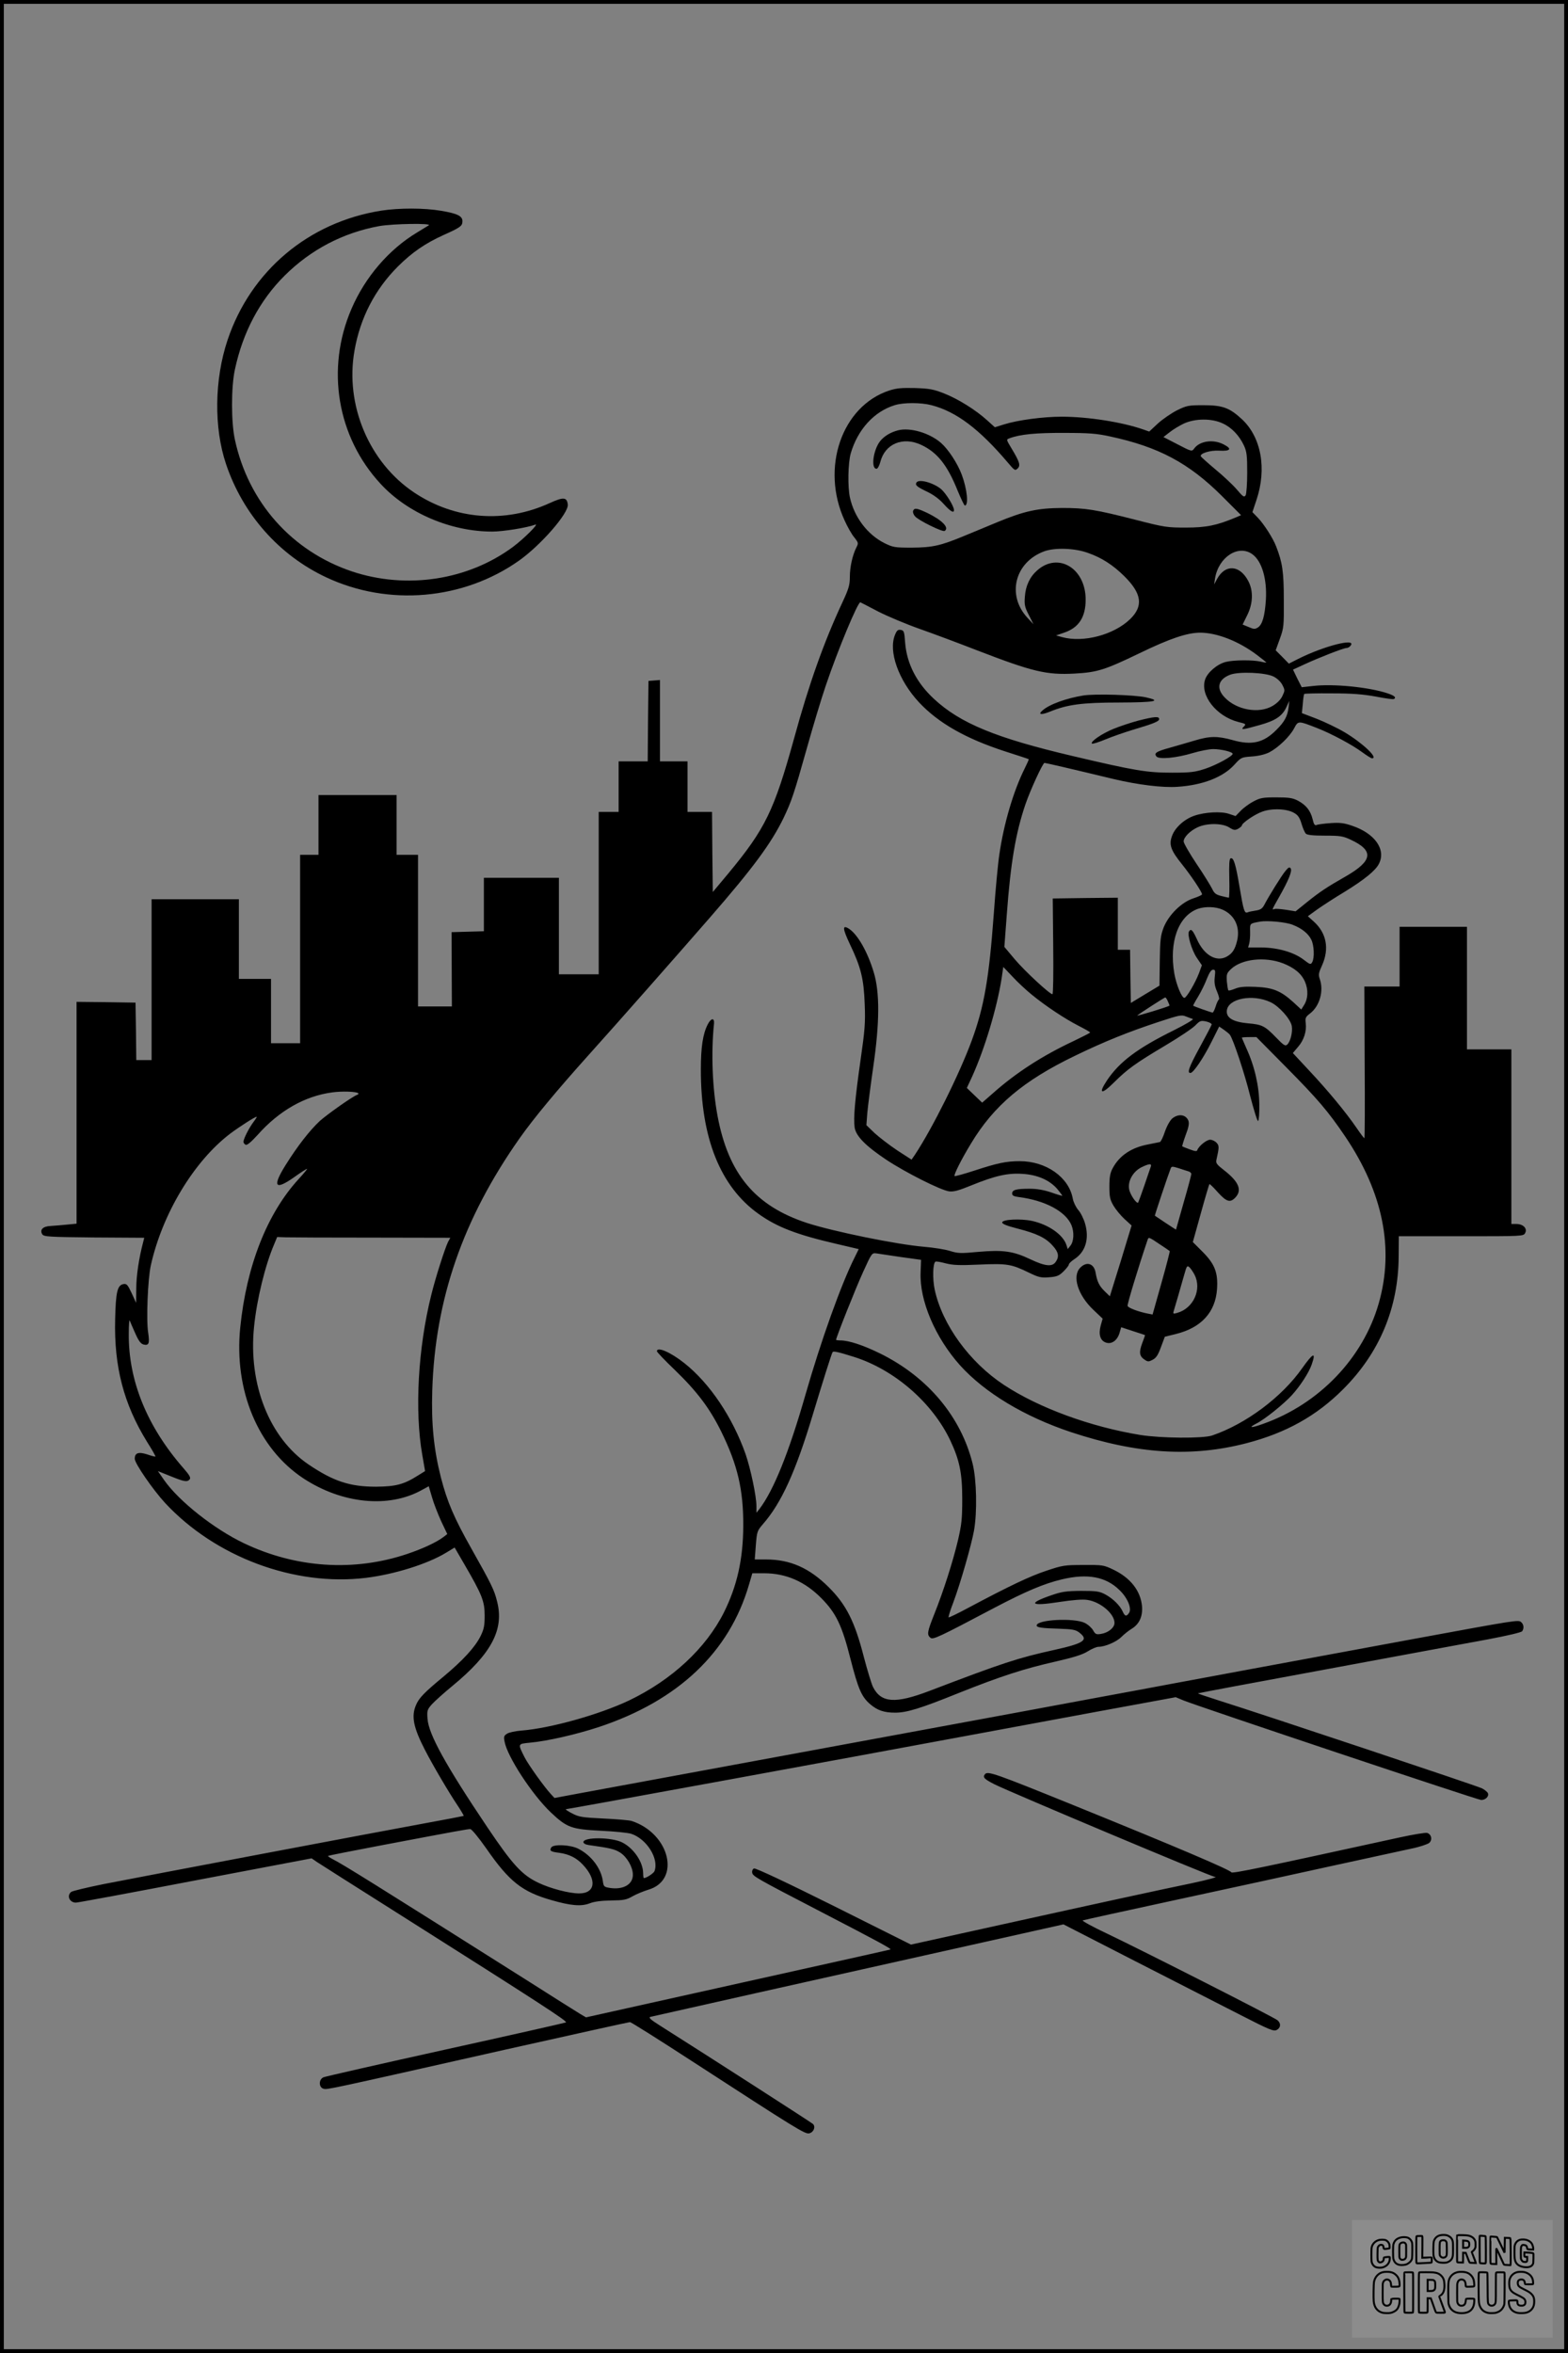 <?xml version="1.0" encoding="UTF-8"?>
<svg xmlns="http://www.w3.org/2000/svg" version="1.0" width="1024pt" height="1536pt" viewBox="0 0 1024 1536" preserveAspectRatio="xMidYMid meet">
  <rect x="0" y="0" width="1024" height="1536" fill="#808080" stroke="none"/>
  <g transform="translate(0.00 0.00) scale(1)">
    <g transform="translate(0,1536) scale(0.1,-0.1)" fill="#000000" stroke="none">
      <path d="M2490 13985 c-475 -75 -853 -394 -1004 -845 -86 -257 -90 -572 -10 -809 110 -328 347 -596 655 -740 405 -190 894 -148 1258 109 144 102 326 311 319 367 -6 48 -28 50 -118 9 -293 -134 -618 -109 -884 68 -295 196 -454 572 -391 927 37 213 133 399 284 550 93 92 177 150 298 205 110 49 123 59 123 90 0 34 -33 50 -139 68 -112 19 -273 19 -391 1z m310 -96 c-8 -5 -43 -26 -77 -47 -183 -110 -339 -291 -428 -499 -168 -390 -94 -835 191 -1142 176 -191 459 -311 728 -311 72 0 226 25 281 45 30 12 -70 -89 -145 -145 -294 -218 -695 -279 -1052 -160 -392 132 -676 451 -764 860 -25 115 -25 342 0 458 52 243 162 451 325 613 171 170 382 280 617 323 91 16 348 20 324 5z"></path>
      <path d="M5808 12811 c-311 -102 -450 -506 -292 -849 18 -40 46 -90 63 -110 28 -36 28 -38 13 -67 -24 -48 -42 -125 -42 -191 0 -52 -7 -77 -48 -165 -120 -257 -219 -533 -316 -889 -131 -473 -188 -590 -429 -881 l-102 -122 -3 261 -2 262 -80 0 -80 0 0 165 0 165 -90 0 -90 0 0 266 0 265 -37 -3 -38 -3 -3 -262 -2 -263 -95 0 -95 0 0 -165 0 -165 -65 0 -65 0 0 -530 0 -530 -130 0 -130 0 0 315 0 315 -245 0 -245 0 0 -175 0 -174 -106 -3 -105 -3 1 -242 1 -243 -111 0 -110 0 0 495 0 495 -70 0 -70 0 0 195 0 195 -255 0 -255 0 0 -195 0 -195 -60 0 -60 0 0 -615 0 -615 -95 0 -95 0 0 210 0 210 -105 0 -105 0 0 260 0 260 -285 0 -285 0 0 -525 0 -525 -50 0 -50 0 -2 188 -3 187 -193 3 -192 2 0 -724 0 -724 -62 -6 c-35 -4 -83 -7 -107 -9 -51 -2 -73 -25 -55 -54 10 -16 39 -18 339 -21 l327 -2 -7 -28 c-28 -106 -45 -221 -45 -302 l-1 -95 -29 63 c-25 54 -33 63 -52 60 -41 -6 -52 -49 -56 -229 -8 -310 56 -554 207 -799 33 -52 58 -96 56 -98 -1 -2 -26 4 -54 14 -57 18 -81 10 -81 -29 0 -30 118 -201 198 -288 328 -353 845 -546 1312 -489 186 23 401 90 523 164 l56 34 65 -112 c114 -196 131 -239 131 -331 0 -67 -4 -89 -27 -136 -36 -72 -115 -158 -241 -263 -126 -104 -162 -141 -181 -188 -31 -73 -16 -146 60 -293 51 -99 156 -278 217 -368 21 -32 37 -60 35 -61 -1 -1 -120 -24 -263 -50 -301 -55 -1796 -338 -2088 -395 -109 -22 -204 -45 -212 -51 -31 -25 -11 -70 31 -70 12 0 363 65 780 145 l759 144 35 -24 c19 -13 269 -171 555 -352 904 -572 1083 -688 1071 -695 -6 -3 -360 -83 -786 -177 -426 -94 -785 -176 -797 -181 -33 -14 -32 -67 0 -75 24 -7 22 -7 1190 256 439 98 804 179 811 179 7 0 188 -114 402 -253 689 -447 742 -480 769 -473 29 7 43 43 24 61 -12 11 -673 436 -997 641 -62 39 -79 54 -65 58 19 5 1125 253 2103 471 l595 133 470 -241 c259 -132 567 -290 685 -350 191 -98 218 -109 238 -98 26 14 29 42 5 63 -22 19 -875 452 -1112 565 -96 45 -168 85 -160 87 8 3 286 64 619 136 333 72 790 171 1015 221 226 49 455 99 510 111 55 11 108 29 119 38 22 21 14 56 -14 65 -10 3 -90 -10 -177 -29 -915 -200 -1096 -238 -1102 -228 -10 17 -353 163 -1011 430 -540 219 -579 232 -598 210 -16 -20 -4 -32 63 -66 107 -53 1412 -602 1436 -603 28 -1 -30 -17 -151 -43 -199 -41 -590 -126 -1233 -268 l-598 -132 -504 252 c-301 150 -511 249 -521 245 -8 -3 -14 -15 -12 -27 4 -24 21 -34 453 -258 376 -195 461 -241 449 -244 -5 -2 -252 -57 -549 -123 -297 -66 -742 -165 -989 -220 l-449 -100 -36 21 c-20 12 -171 107 -336 212 -1018 643 -1214 765 -1283 800 -19 10 -32 19 -30 21 2 2 158 33 348 69 502 95 563 106 581 106 9 0 53 -53 105 -127 150 -216 233 -282 426 -337 125 -36 193 -42 248 -21 30 12 77 18 140 19 83 1 101 4 142 28 27 15 72 33 101 42 215 62 142 367 -108 449 -16 5 -100 12 -185 16 -141 7 -159 10 -205 34 -27 14 -45 26 -39 27 14 0 1882 342 2569 470 204 38 605 112 891 165 l522 96 53 -22 c117 -46 1920 -649 1942 -649 29 0 52 24 44 44 -3 8 -21 23 -39 32 -31 16 -1428 482 -1720 574 -76 24 -137 45 -135 46 2 2 381 73 843 158 461 86 935 173 1053 195 127 24 217 45 222 53 13 20 10 44 -7 59 -19 16 -24 15 -714 -112 -924 -171 -1406 -260 -1560 -289 -85 -16 -337 -63 -560 -104 -223 -42 -648 -120 -945 -175 -297 -55 -909 -168 -1360 -251 -451 -83 -900 -166 -997 -184 l-177 -33 -24 26 c-42 45 -148 193 -172 241 -44 88 -45 86 35 94 113 10 304 54 450 102 519 172 853 489 981 929 l22 75 77 0 c143 0 267 -54 375 -164 95 -96 134 -177 189 -395 51 -199 73 -248 129 -296 47 -40 90 -55 163 -55 75 0 164 27 414 128 276 110 427 159 635 206 117 27 173 44 208 66 27 17 58 30 71 30 42 0 117 32 149 64 18 18 48 42 68 54 49 30 72 80 67 146 -9 101 -75 186 -188 240 -63 30 -70 31 -195 30 -123 0 -136 -2 -243 -38 -106 -35 -239 -98 -515 -245 -65 -35 -120 -61 -122 -59 -3 2 11 47 31 99 46 123 118 374 135 469 21 120 17 328 -9 434 -76 308 -294 568 -605 721 -110 54 -204 85 -259 85 -15 0 -28 2 -28 4 0 15 130 342 177 444 56 123 57 124 87 120 17 -3 90 -13 161 -24 l130 -18 -3 -82 c-8 -183 95 -425 258 -607 162 -179 419 -334 725 -436 433 -143 786 -165 1145 -72 258 67 457 178 630 351 239 238 362 532 364 867 l1 133 407 0 c402 0 407 0 418 21 16 29 -12 59 -57 59 l-33 0 0 570 0 570 -145 0 -145 0 0 400 0 400 -220 0 -220 0 0 -195 0 -195 -115 0 -115 0 2 -495 c2 -272 1 -495 -2 -495 -3 0 -26 31 -52 69 -70 102 -186 242 -307 371 l-108 116 33 39 c39 44 58 103 51 157 -4 33 -1 40 28 62 63 48 91 147 64 225 -10 28 -8 40 15 90 48 108 29 210 -54 285 l-39 35 62 45 c34 24 114 76 179 115 128 79 201 138 223 182 48 93 -26 199 -176 249 -52 18 -79 21 -139 17 -41 -3 -82 -8 -91 -12 -13 -5 -19 3 -27 38 -14 56 -43 92 -95 120 -35 18 -58 22 -142 22 -89 0 -105 -3 -150 -27 -27 -14 -65 -42 -83 -61 l-33 -34 -42 14 c-51 18 -159 12 -228 -12 -64 -22 -124 -76 -144 -129 -23 -59 -10 -96 65 -189 60 -75 130 -180 130 -195 0 -4 -25 -16 -56 -26 -78 -25 -162 -108 -195 -191 -20 -53 -23 -79 -25 -220 l-2 -159 -93 -56 -94 -57 -3 174 -2 173 -40 0 -40 0 0 170 0 170 -212 -2 -213 -3 3 -312 c2 -172 0 -313 -5 -313 -18 0 -182 152 -246 228 l-68 81 16 213 c25 338 58 530 121 716 32 94 114 272 125 272 8 0 185 -41 454 -106 158 -37 318 -57 415 -50 166 11 298 63 372 145 43 47 45 48 113 53 44 3 86 13 114 27 59 31 133 102 162 156 27 51 26 51 149 3 97 -38 231 -110 297 -159 29 -21 57 -39 63 -39 44 0 -60 99 -179 170 -47 28 -129 67 -182 88 l-97 37 6 60 c2 33 7 62 9 65 3 3 84 5 181 4 133 0 204 -6 287 -21 61 -12 113 -19 118 -16 17 10 4 22 -41 37 -122 41 -357 64 -489 48 l-72 -8 -29 57 -28 58 76 35 c93 43 254 106 273 106 8 0 20 6 26 14 46 55 -170 1 -343 -86 l-59 -30 -43 44 -43 43 27 75 c26 71 27 84 26 255 0 182 -9 243 -50 348 -20 53 -79 145 -120 188 l-35 36 26 78 c69 205 32 410 -94 528 -81 75 -126 92 -251 92 -99 0 -109 -2 -173 -33 -37 -19 -93 -57 -125 -86 l-57 -53 -40 14 c-138 48 -361 83 -532 83 -120 0 -286 -22 -375 -50 l-61 -19 -51 46 c-74 67 -189 139 -281 175 -69 27 -95 32 -190 35 -88 2 -121 -1 -167 -16z m275 -96 c162 -42 312 -155 499 -375 44 -52 47 -54 64 -38 20 20 13 43 -42 134 -33 55 -33 55 -11 63 69 26 174 36 357 35 163 0 212 -4 299 -23 317 -68 514 -173 731 -389 l125 -125 -35 -15 c-124 -52 -193 -66 -325 -66 -124 0 -139 2 -330 51 -262 67 -325 77 -480 77 -158 -1 -246 -20 -420 -92 -66 -27 -163 -68 -215 -89 -158 -66 -211 -77 -345 -78 -113 0 -123 2 -180 30 -109 55 -195 167 -224 295 -16 70 -13 229 5 291 46 156 153 273 287 314 57 18 171 18 240 0z m1902 -119 c58 -26 109 -80 139 -145 18 -39 21 -65 21 -176 0 -73 -5 -138 -10 -148 -10 -15 -17 -11 -59 39 -27 31 -90 90 -140 131 -50 42 -92 80 -94 84 -8 19 62 41 121 37 74 -4 85 12 28 41 -69 36 -158 22 -193 -28 -14 -19 -17 -19 -107 28 l-93 48 40 31 c22 18 64 43 93 57 74 34 182 35 254 1z m-881 -845 c90 -31 164 -79 237 -151 116 -114 127 -196 40 -281 -107 -104 -307 -156 -445 -118 l-39 11 52 18 c96 32 141 101 141 216 0 204 -179 312 -316 191 -48 -42 -76 -100 -81 -172 -4 -52 -1 -68 26 -120 l30 -60 -38 41 c-139 148 -84 366 111 436 69 24 197 20 282 -11z m1076 -10 c61 -45 95 -161 87 -296 -7 -107 -23 -162 -52 -181 -19 -12 -27 -12 -61 3 l-39 16 30 61 c38 76 41 159 7 223 -55 105 -149 112 -203 15 l-20 -37 6 40 c23 139 154 224 245 156z m-2445 -373 c61 -31 182 -82 270 -113 88 -31 257 -94 375 -140 363 -140 454 -162 638 -152 148 8 198 24 422 132 200 97 313 135 399 135 110 -1 249 -55 369 -145 34 -26 62 -48 62 -50 0 -1 -17 1 -37 6 -53 12 -176 11 -228 -2 -56 -14 -120 -69 -135 -115 -34 -103 73 -240 217 -277 50 -12 52 -14 36 -30 -23 -23 -10 -22 100 9 106 29 151 59 178 118 l19 41 -5 -44 c-7 -57 -27 -94 -80 -146 -83 -84 -160 -102 -286 -66 -98 27 -148 27 -250 -4 -46 -14 -118 -34 -159 -46 -90 -25 -105 -35 -88 -57 18 -21 130 -10 237 22 47 14 107 26 134 26 52 0 127 -18 127 -31 0 -15 -104 -72 -178 -97 -68 -22 -94 -26 -217 -26 -164 0 -240 12 -651 109 -498 117 -733 213 -905 373 -113 105 -177 229 -188 367 -5 73 -8 80 -29 83 -18 3 -26 -4 -37 -32 -45 -107 23 -297 156 -440 127 -136 306 -238 566 -322 81 -26 149 -48 151 -50 2 -1 -10 -28 -26 -60 -73 -146 -137 -361 -166 -564 -9 -58 -25 -231 -36 -385 -31 -423 -63 -606 -143 -825 -81 -221 -258 -576 -372 -748 l-22 -32 -93 60 c-51 34 -117 85 -148 113 l-54 52 6 80 c4 44 21 177 38 295 43 293 44 492 4 623 -40 133 -104 245 -160 283 -46 30 -45 5 4 -99 73 -152 91 -227 97 -392 5 -122 1 -169 -27 -364 -37 -259 -47 -379 -39 -439 7 -57 72 -123 209 -214 124 -82 354 -198 408 -205 30 -4 62 5 148 40 153 62 236 81 333 74 97 -6 176 -41 226 -99 19 -23 34 -43 32 -44 -1 -1 -33 8 -72 22 -47 16 -93 24 -140 24 -88 0 -115 -7 -115 -31 0 -14 10 -19 48 -24 168 -22 301 -93 339 -182 19 -46 16 -106 -6 -134 l-18 -23 -8 25 c-21 68 -116 135 -225 159 -75 16 -195 10 -195 -10 0 -10 30 -22 100 -40 125 -32 184 -60 229 -111 39 -42 45 -72 20 -107 -23 -33 -69 -28 -166 18 -111 53 -178 62 -339 48 -116 -11 -134 -10 -185 6 -32 10 -107 22 -168 27 -179 15 -590 99 -764 155 -340 111 -515 320 -586 699 -34 183 -43 413 -23 604 3 39 -20 35 -41 -6 -32 -62 -45 -149 -45 -293 -1 -448 127 -767 378 -945 121 -86 248 -135 512 -196 l141 -33 -27 -55 c-88 -175 -220 -544 -321 -896 -109 -380 -208 -624 -300 -745 l-20 -25 0 42 c0 66 -38 245 -71 341 -85 240 -233 461 -399 593 -89 71 -180 111 -180 78 0 -5 52 -60 116 -121 146 -141 229 -251 304 -403 107 -218 145 -380 144 -615 -1 -218 -40 -392 -126 -565 -118 -235 -340 -441 -619 -575 -196 -93 -514 -182 -704 -197 -38 -3 -81 -12 -93 -20 -21 -13 -23 -20 -17 -51 17 -98 180 -347 302 -463 106 -100 134 -110 328 -120 88 -4 177 -13 198 -20 101 -34 182 -163 151 -244 -6 -14 -53 -45 -69 -45 -3 0 -5 15 -5 33 -1 72 -61 161 -135 199 -68 36 -255 37 -255 3 0 -8 13 -16 33 -19 144 -20 172 -27 208 -50 44 -29 81 -93 82 -142 2 -65 -63 -102 -151 -88 -37 6 -40 9 -45 44 -11 83 -75 168 -159 211 -51 27 -164 32 -178 9 -13 -22 -4 -28 53 -35 64 -9 112 -33 153 -77 94 -99 82 -188 -24 -188 -65 0 -188 32 -267 70 -107 51 -168 118 -333 363 -272 405 -383 606 -390 707 -4 53 -2 60 28 94 18 20 78 74 134 120 256 211 340 369 292 553 -18 74 -37 112 -167 343 -113 200 -158 305 -199 463 -47 184 -64 352 -57 572 19 595 200 1118 570 1644 94 133 242 311 452 545 190 211 582 656 791 896 283 325 400 484 481 650 52 109 69 159 153 458 38 136 93 319 123 407 79 234 211 550 226 543 4 -2 56 -28 116 -60z m2581 -424 c23 -11 47 -33 58 -54 18 -35 18 -37 1 -73 -11 -24 -34 -47 -64 -65 -90 -53 -235 -27 -313 55 -58 60 -43 119 37 149 58 21 228 14 281 -12z m136 -891 c25 -14 36 -31 48 -71 8 -28 21 -57 28 -64 9 -9 47 -13 125 -13 101 0 118 -3 169 -27 152 -71 143 -137 -32 -238 -125 -71 -171 -102 -252 -167 l-77 -62 -62 10 c-34 5 -68 8 -76 5 -18 -7 -18 -7 29 76 63 111 88 172 77 189 -8 11 -14 8 -34 -16 -26 -31 -110 -167 -138 -221 -13 -25 -25 -33 -56 -38 -21 -3 -46 -8 -54 -12 -20 -7 -26 11 -52 166 -25 150 -39 194 -58 187 -9 -3 -11 -36 -9 -130 2 -70 0 -127 -3 -127 -3 0 -25 5 -49 11 -35 9 -46 17 -60 47 -10 20 -55 94 -102 163 -46 69 -84 135 -84 146 0 28 42 70 92 93 61 28 159 27 205 -1 30 -19 38 -20 59 -9 13 8 24 17 24 21 0 16 85 74 134 91 64 23 161 19 208 -9z m-466 -632 c77 -35 113 -111 94 -198 -14 -61 -32 -88 -71 -109 -68 -35 -147 12 -193 116 -27 59 -38 70 -51 50 -13 -20 17 -121 50 -171 l34 -50 -19 -52 c-24 -63 -81 -160 -95 -161 -17 -2 -53 86 -66 159 -35 207 26 375 153 422 49 17 118 15 164 -6z m456 -98 c60 -23 103 -58 122 -98 18 -37 21 -117 6 -145 -10 -18 -13 -18 -56 15 -64 49 -168 79 -276 80 l-87 0 7 25 c4 14 7 49 6 78 -1 56 -4 53 66 66 46 8 168 -3 212 -21z m-64 -251 c74 -29 121 -67 144 -120 23 -52 21 -113 -7 -155 l-17 -27 -53 49 c-81 73 -132 94 -245 99 -73 3 -105 0 -134 -12 -22 -9 -41 -14 -44 -11 -3 3 -7 29 -10 58 -3 48 -1 54 27 81 70 66 220 83 339 38z m-1640 -205 c89 -73 215 -157 307 -204 41 -21 75 -40 74 -43 0 -3 -48 -27 -106 -55 -205 -96 -377 -207 -528 -341 l-71 -62 -50 48 -50 48 34 73 c83 183 162 447 193 641 l11 76 60 -63 c32 -35 89 -88 126 -118z m1195 115 c-4 -37 0 -60 15 -95 11 -26 17 -49 12 -52 -5 -3 -15 -24 -21 -45 -7 -22 -16 -40 -20 -40 -8 0 -121 40 -127 45 -1 1 13 28 33 60 19 32 45 84 57 117 16 39 28 58 40 58 15 0 16 -7 11 -48z m-306 -159 c7 -15 12 -27 10 -28 -10 -8 -217 -71 -210 -64 9 9 176 117 183 118 3 0 11 -11 17 -26z m670 -5 c56 -26 130 -109 139 -155 7 -40 -9 -105 -31 -123 -12 -10 -24 -2 -72 48 -73 75 -90 84 -184 92 -97 9 -142 36 -137 83 8 79 168 110 285 55z m-507 -110 c8 -2 -49 -36 -125 -74 -237 -117 -354 -205 -436 -327 -59 -89 -36 -95 46 -13 88 87 137 123 335 241 91 54 179 113 197 132 29 30 35 32 70 25 21 -5 37 -14 36 -20 -2 -7 -37 -74 -78 -149 -70 -128 -85 -169 -60 -167 19 1 85 99 136 201 l51 102 32 -22 c17 -12 34 -26 38 -32 22 -30 96 -252 132 -398 24 -92 47 -167 52 -165 5 2 9 50 8 108 -1 119 -30 248 -84 366 -16 37 -30 68 -30 70 0 2 21 4 48 4 l47 0 190 -192 c211 -213 279 -293 390 -457 247 -366 321 -732 219 -1089 -102 -357 -388 -656 -753 -786 -82 -30 -104 -28 -43 3 53 27 176 126 229 184 53 58 110 145 129 199 30 86 10 78 -61 -22 -133 -190 -369 -366 -590 -441 -61 -20 -334 -18 -470 4 -323 53 -660 176 -888 326 -225 148 -404 394 -453 623 -15 71 -12 172 5 182 4 3 34 -2 67 -11 48 -12 89 -14 220 -8 181 8 209 3 322 -52 64 -31 79 -35 132 -31 52 4 65 9 95 38 19 19 35 39 35 45 0 7 17 23 37 36 72 47 98 133 69 232 -9 31 -29 72 -45 89 -15 18 -31 51 -35 73 -25 140 -174 245 -346 245 -88 0 -146 -12 -298 -62 -68 -22 -126 -38 -128 -35 -7 7 46 112 107 212 149 248 343 411 679 573 192 93 348 156 549 222 131 43 147 47 175 35 17 -7 38 -14 46 -17z m-5450 -485 c3 -3 -1 -8 -8 -10 -32 -12 -192 -125 -244 -171 -66 -62 -145 -163 -222 -286 -89 -142 -71 -169 53 -82 43 31 82 56 86 56 4 0 -21 -30 -55 -67 -206 -225 -340 -566 -381 -968 -42 -412 117 -791 413 -986 253 -166 558 -196 774 -75 l44 24 21 -71 c11 -40 39 -110 60 -157 l40 -84 -23 -18 c-47 -36 -138 -78 -239 -112 -348 -117 -726 -92 -1066 70 -195 93 -424 274 -521 412 l-41 59 82 -33 c91 -37 109 -40 126 -21 8 11 -1 27 -41 73 -237 271 -360 571 -357 878 0 55 3 94 6 86 3 -8 19 -45 36 -83 22 -50 36 -69 55 -74 34 -8 40 8 30 75 -14 81 -3 352 17 442 75 337 282 681 520 861 59 44 160 109 171 109 3 0 -6 -15 -19 -32 -31 -41 -67 -112 -67 -132 0 -7 7 -16 15 -19 9 -4 36 19 77 64 140 158 308 254 487 278 64 9 160 6 171 -6z m93 -942 l508 -1 -15 -27 c-20 -41 -82 -233 -110 -348 -86 -345 -109 -755 -58 -1044 l18 -104 -45 -28 c-93 -59 -145 -73 -276 -74 -170 0 -277 35 -440 145 -255 173 -394 522 -356 898 18 180 73 404 132 541 l19 46 58 -2 c31 -1 285 -2 565 -2z m3142 -778 c265 -83 513 -298 631 -546 60 -128 78 -212 78 -382 0 -130 -4 -166 -28 -270 -32 -135 -94 -331 -155 -483 -45 -113 -49 -133 -25 -153 17 -14 52 2 419 196 206 108 322 157 439 185 167 40 287 18 376 -69 53 -50 82 -120 64 -149 -17 -26 -28 -24 -42 8 -18 40 -65 86 -116 113 -36 19 -56 22 -156 22 -99 -1 -126 -5 -195 -29 -157 -54 -136 -73 50 -44 92 14 156 19 186 14 89 -13 183 -96 177 -155 -4 -30 -43 -60 -88 -67 -31 -5 -37 -2 -51 23 -9 16 -33 38 -55 49 -70 34 -314 22 -314 -17 0 -13 35 -18 147 -21 85 -3 106 -6 130 -24 65 -49 34 -71 -160 -114 -240 -53 -335 -84 -817 -268 -223 -85 -316 -79 -369 26 -10 21 -37 109 -60 197 -59 230 -115 341 -230 455 -126 125 -251 180 -408 180 l-74 0 7 93 c7 88 9 94 45 136 122 139 215 343 329 723 62 205 119 387 127 401 5 9 36 2 138 -30z"></path>
      <path d="M5865 12551 c-50 -13 -93 -39 -119 -73 -44 -59 -59 -178 -22 -178 8 0 18 19 25 44 30 119 147 168 267 112 105 -49 171 -132 238 -299 22 -53 43 -97 47 -97 26 0 15 107 -20 201 -28 75 -88 166 -136 208 -75 65 -201 102 -280 82z"></path>
      <path d="M5985 12210 c-10 -17 3 -28 70 -60 40 -19 80 -48 108 -80 43 -48 67 -62 67 -40 0 26 -53 111 -85 138 -52 42 -145 67 -160 42z"></path>
      <path d="M5963 12025 c-3 -9 3 -25 13 -36 24 -27 179 -103 193 -95 33 21 -17 71 -114 118 -69 32 -83 34 -92 13z"></path>
      <path d="M7075 10820 c-111 -18 -223 -58 -267 -98 -32 -27 -8 -31 50 -7 113 46 209 59 452 59 234 1 281 10 173 34 -75 16 -331 24 -408 12z"></path>
      <path d="M7434 10656 c-49 -13 -124 -38 -165 -55 -75 -31 -150 -83 -138 -95 4 -4 44 9 90 28 46 19 125 46 174 61 141 42 175 56 175 71 0 19 -29 17 -136 -10z"></path>
      <path d="M7657 8060 c-15 -12 -35 -47 -49 -86 -12 -37 -27 -67 -33 -69 -5 -1 -39 -8 -74 -15 -111 -20 -190 -73 -234 -155 -17 -31 -22 -58 -22 -120 0 -69 4 -86 27 -126 15 -25 47 -64 72 -87 l46 -42 -36 -118 c-19 -64 -51 -168 -71 -231 l-35 -113 -33 32 c-36 35 -50 63 -60 122 -10 60 -58 76 -100 33 -55 -55 -16 -180 86 -276 l60 -57 -13 -46 c-15 -57 -3 -97 34 -110 37 -13 74 13 89 62 l11 38 76 -25 c43 -14 78 -25 79 -26 2 -1 -7 -25 -18 -54 -22 -59 -18 -84 16 -107 21 -14 27 -14 53 0 23 12 35 31 54 83 l25 67 73 18 c165 41 258 142 268 294 7 107 -15 163 -95 243 l-63 63 52 187 c28 102 54 188 56 191 2 3 27 -21 55 -53 57 -63 81 -70 115 -34 45 48 22 103 -73 177 -49 38 -56 47 -51 69 18 80 19 92 1 111 -10 11 -29 20 -42 20 -24 0 -75 -42 -84 -68 -3 -9 -14 -8 -49 5 -25 9 -47 18 -49 20 -2 1 8 34 22 73 20 52 24 76 18 94 -16 40 -63 48 -104 16z m-142 -317 c-3 -10 -23 -65 -42 -123 -20 -58 -38 -107 -40 -110 -10 -11 -53 52 -59 87 -10 53 25 115 80 143 51 25 70 26 61 3z m248 -30 c9 -3 17 -10 17 -17 0 -6 -22 -90 -50 -186 -27 -96 -50 -176 -50 -177 0 -1 -132 86 -138 91 -2 2 84 259 103 308 6 15 10 15 53 2 26 -9 55 -18 65 -21z m-190 -475 c34 -22 64 -43 66 -45 2 -1 -22 -95 -54 -208 l-58 -206 -31 6 c-61 12 -128 37 -132 50 -4 9 68 246 131 433 6 18 10 16 78 -30z m228 -199 c49 -96 -7 -219 -112 -249 -26 -8 -29 -6 -25 8 3 9 16 55 30 102 13 47 32 111 41 143 14 51 18 57 31 46 9 -7 24 -30 35 -50z"></path>
    </g>
  </g>
  <rect x="0.0" y="0.0" width="1024.0" height="1536.0" fill="none" stroke="black" stroke-width="5"></rect>
  <g transform="translate(882.93 1449.20) scale(0.128)" opacity="1.0">
    <rect x="0" y="0" width="1024.0" height="600.0" fill="white" fill-opacity="0.1"></rect>
    <g transform="translate(0,650) scale(0.1,-0.1)" stroke="none">
      <path fill="none" stroke="#000000" stroke-width="100" d="M4491 5720 c-164 -43 -269 -147 -319 -315 -19 -65 -29 -577 -13 -693 25 -190 116 -310 276 -367 63 -23 284 -32 370 -16 122 22 249 110 294 205 51 104 56 150 56 496 0 341 -4 385 -48 478 -46 100 -156 184 -282 217 -83 21 -241 19 -334 -5z m270 -273 c19 -12 43 -40 54 -62 18 -37 20 -64 23 -320 5 -339 -1 -384 -56 -436 -87 -82 -235 -56 -289 51 -22 43 -23 53 -23 335 0 314 7 370 52 412 34 32 66 42 139 42 53 1 73 -4 100 -22z"></path>
      <path fill="none" stroke="#000000" stroke-width="100" d="M5367 5723 c-4 -3 -7 -311 -7 -683 0 -618 1 -679 17 -691 12 -10 51 -14 152 -14 l136 0 3 248 2 248 67 -3 67 -3 34 -85 c18 -47 58 -152 89 -235 30 -82 63 -158 73 -168 14 -15 40 -19 165 -24 l148 -6 -5 34 c-4 19 -49 143 -102 276 -53 133 -96 246 -96 251 0 6 15 19 33 31 53 33 104 92 134 156 27 57 28 67 27 195 0 115 -4 144 -23 193 -31 80 -76 135 -148 183 -83 56 -166 82 -303 94 -129 11 -453 14 -463 3z m541 -300 c55 -27 77 -73 77 -163 0 -61 -4 -82 -23 -111 -34 -55 -73 -69 -191 -69 l-101 0 0 187 0 186 101 -6 c66 -4 114 -12 137 -24z"></path>
      <path fill="none" stroke="#000000" stroke-width="100" d="M6514 5685 c-4 -9 -5 -320 -2 -690 3 -511 7 -678 16 -687 19 -19 273 -30 291 -13 11 11 13 126 12 675 -1 364 -6 672 -11 685 -11 28 -27 31 -187 40 -99 6 -114 5 -119 -10z"></path>
      <path fill="none" stroke="#000000" stroke-width="100" d="M3355 5683 c-27 -3 -55 -9 -62 -15 -10 -8 -13 -150 -13 -683 0 -592 2 -674 15 -685 12 -10 52 -11 173 -6 362 15 578 29 590 38 8 7 12 46 12 129 0 108 -2 119 -20 129 -11 6 -24 9 -28 7 -4 -3 -103 -8 -221 -12 l-214 -7 5 545 c4 384 2 549 -5 556 -11 11 -120 12 -232 4z"></path>
      <path fill="none" stroke="#000000" stroke-width="100" d="M7067 5654 c-4 -4 -7 -310 -7 -680 0 -625 1 -673 18 -692 15 -18 31 -21 152 -24 l134 -3 -3 400 c-2 277 1 397 8 390 11 -11 153 -311 251 -530 96 -215 128 -281 142 -292 7 -6 82 -14 165 -17 l153 -7 11 28 c14 34 3 1333 -11 1347 -5 5 -70 11 -144 14 l-136 5 -1 -54 c-1 -30 -5 -200 -8 -379 l-6 -325 -73 150 c-40 83 -123 256 -184 385 -61 129 -117 242 -125 252 -11 12 -40 18 -121 22 -59 4 -130 9 -157 12 -28 3 -54 2 -58 -2z"></path>
      <path fill="none" stroke="#000000" stroke-width="100" d="M2507 5614 c-220 -49 -342 -159 -394 -357 -24 -91 -24 -641 0 -740 57 -233 232 -339 510 -310 56 6 127 21 158 33 76 29 187 114 226 174 64 95 67 114 71 505 2 232 -1 371 -8 404 -27 126 -116 235 -228 278 -74 29 -236 35 -335 13z m191 -281 c15 -11 36 -35 47 -54 19 -32 20 -52 20 -349 0 -309 0 -316 -23 -362 -31 -62 -75 -89 -155 -95 -53 -4 -67 -2 -97 19 -19 13 -44 41 -55 63 -19 37 -20 60 -20 350 0 337 2 351 60 405 54 51 169 63 223 23z"></path>
      <path fill="none" stroke="#000000" stroke-width="100" d="M8568 5491 c-133 -43 -219 -134 -262 -280 -13 -45 -16 -107 -16 -343 0 -320 9 -395 60 -506 73 -156 258 -255 506 -269 191 -11 324 47 376 165 19 42 22 70 26 288 4 209 3 242 -11 256 -19 18 -186 38 -347 41 l-105 2 -3 -95 c-1 -52 2 -102 7 -109 6 -10 33 -16 75 -19 l66 -4 0 -105 c0 -98 -1 -105 -26 -130 -23 -23 -31 -25 -99 -21 -64 3 -79 7 -112 34 -21 16 -49 52 -63 80 -25 49 -25 51 -25 324 0 303 6 348 56 402 28 29 32 30 99 26 105 -6 152 -50 167 -158 8 -53 9 -54 48 -62 22 -5 90 -10 150 -11 l110 -2 3 43 c4 52 -30 180 -66 245 -53 99 -179 183 -317 212 -96 20 -226 18 -297 -4z"></path>
      <path fill="none" stroke="#000000" stroke-width="100" d="M1390 5484 c-203 -45 -359 -207 -390 -404 -13 -83 -13 -616 0 -694 20 -123 100 -235 203 -281 98 -45 271 -51 387 -13 211 67 340 238 340 451 0 54 -3 69 -17 74 -24 9 -264 -15 -280 -28 -7 -7 -13 -31 -13 -60 0 -56 -13 -95 -43 -128 -31 -34 -95 -61 -144 -61 -35 0 -48 6 -77 35 -52 52 -58 99 -54 423 3 257 5 280 24 323 42 89 120 132 202 109 53 -14 72 -42 81 -120 11 -90 15 -92 150 -79 62 6 125 15 138 20 25 9 25 10 21 107 -3 82 -9 106 -33 155 -33 68 -97 130 -163 160 -60 27 -235 33 -332 11z"></path>
      <path fill="none" stroke="#000000" stroke-width="100" d="M1600 3845 c-239 -44 -424 -235 -476 -495 -22 -109 -33 -831 -15 -1000 31 -300 174 -492 425 -572 45 -15 100 -21 211 -25 181 -6 263 8 380 66 147 73 214 152 266 311 26 78 32 117 37 219 4 98 2 125 -9 132 -22 14 -393 11 -407 -3 -7 -7 -12 -39 -12 -73 0 -169 -84 -275 -217 -275 -68 0 -110 18 -150 64 -65 73 -68 99 -68 606 0 446 1 456 22 515 78 208 337 201 392 -11 6 -23 13 -75 16 -115 3 -41 10 -78 15 -83 10 -10 289 -10 357 0 63 9 67 18 60 147 -12 210 -62 331 -181 445 -86 82 -165 123 -280 146 -94 19 -261 20 -366 1z"></path>
      <path fill="none" stroke="#000000" stroke-width="100" d="M5376 3840 c-151 -39 -268 -118 -350 -237 -106 -157 -118 -245 -114 -863 4 -463 5 -477 27 -550 33 -106 72 -178 131 -243 123 -135 290 -197 526 -197 326 0 528 127 610 384 34 106 48 339 20 349 -29 12 -386 9 -400 -2 -7 -6 -16 -44 -20 -85 -17 -192 -81 -266 -226 -266 -93 1 -163 55 -197 152 -16 48 -18 92 -18 503 0 437 1 452 22 520 26 81 57 119 121 147 78 35 188 8 237 -56 30 -40 55 -133 55 -206 0 -92 6 -95 157 -92 70 1 161 5 201 8 87 8 88 9 78 158 -12 189 -62 314 -170 422 -76 76 -130 109 -241 144 -102 33 -337 38 -449 10z"></path>
      <path fill="none" stroke="#000000" stroke-width="100" d="M8441 3845 c-204 -45 -357 -196 -406 -402 -24 -99 -17 -331 13 -416 47 -137 141 -225 342 -323 334 -162 396 -203 438 -284 19 -37 23 -57 20 -116 -3 -59 -8 -77 -30 -107 -39 -50 -98 -70 -190 -65 -137 7 -187 57 -188 185 0 95 4 94 -223 86 -106 -3 -198 -10 -204 -16 -17 -13 -17 -107 1 -200 44 -226 196 -375 436 -423 103 -20 339 -15 435 10 199 53 340 189 391 377 21 78 28 222 15 311 -16 115 -56 191 -145 276 -85 81 -145 117 -386 235 -250 122 -298 173 -301 319 -3 109 52 167 164 175 115 8 183 -49 194 -164 3 -32 10 -64 16 -70 10 -14 340 -17 387 -4 24 7 25 9 22 92 -5 150 -54 269 -153 369 -69 70 -189 133 -297 155 -90 18 -265 18 -351 0z"></path>
      <path fill="none" stroke="#000000" stroke-width="100" d="M2710 3833 c-14 -2 -29 -9 -35 -14 -7 -7 -9 -354 -7 -1017 3 -910 5 -1008 20 -1019 20 -16 384 -18 413 -3 19 10 19 32 19 1019 0 923 -1 1010 -16 1022 -13 10 -61 14 -193 16 -97 1 -187 -1 -201 -4z"></path>
      <path fill="none" stroke="#000000" stroke-width="100" d="M3455 3833 c-47 -12 -45 32 -45 -1034 0 -987 0 -1009 19 -1019 12 -6 98 -10 210 -10 159 0 192 3 205 16 14 13 16 61 16 370 l0 355 81 -3 82 -3 88 -245 c49 -135 105 -292 124 -350 20 -58 45 -113 57 -122 18 -16 45 -18 229 -18 184 0 210 2 216 16 7 19 16 -7 -153 448 -74 197 -134 362 -134 366 0 4 23 22 50 40 162 104 228 273 217 560 -8 225 -46 336 -153 450 -104 110 -219 160 -413 179 -101 11 -657 13 -696 4z m721 -409 c64 -48 69 -61 72 -231 4 -176 -7 -223 -59 -267 -43 -36 -89 -46 -216 -46 l-113 0 0 286 0 286 144 -4 c127 -3 148 -5 172 -24z"></path>
      <path fill="none" stroke="#000000" stroke-width="100" d="M6510 3834 c-51 -11 -50 7 -50 -683 1 -672 7 -842 35 -951 45 -175 148 -311 289 -380 117 -58 200 -73 376 -68 124 4 156 9 225 32 108 37 176 79 246 153 61 66 117 169 140 258 9 37 13 248 16 831 4 727 3 782 -13 795 -13 11 -57 14 -204 14 -171 0 -190 -2 -209 -19 -21 -19 -21 -19 -21 -746 0 -782 0 -782 -52 -861 -64 -95 -228 -106 -302 -19 -61 73 -60 64 -66 877 -4 562 -8 745 -17 754 -13 13 -341 23 -393 13z"></path>
    </g>
  </g>
</svg>

